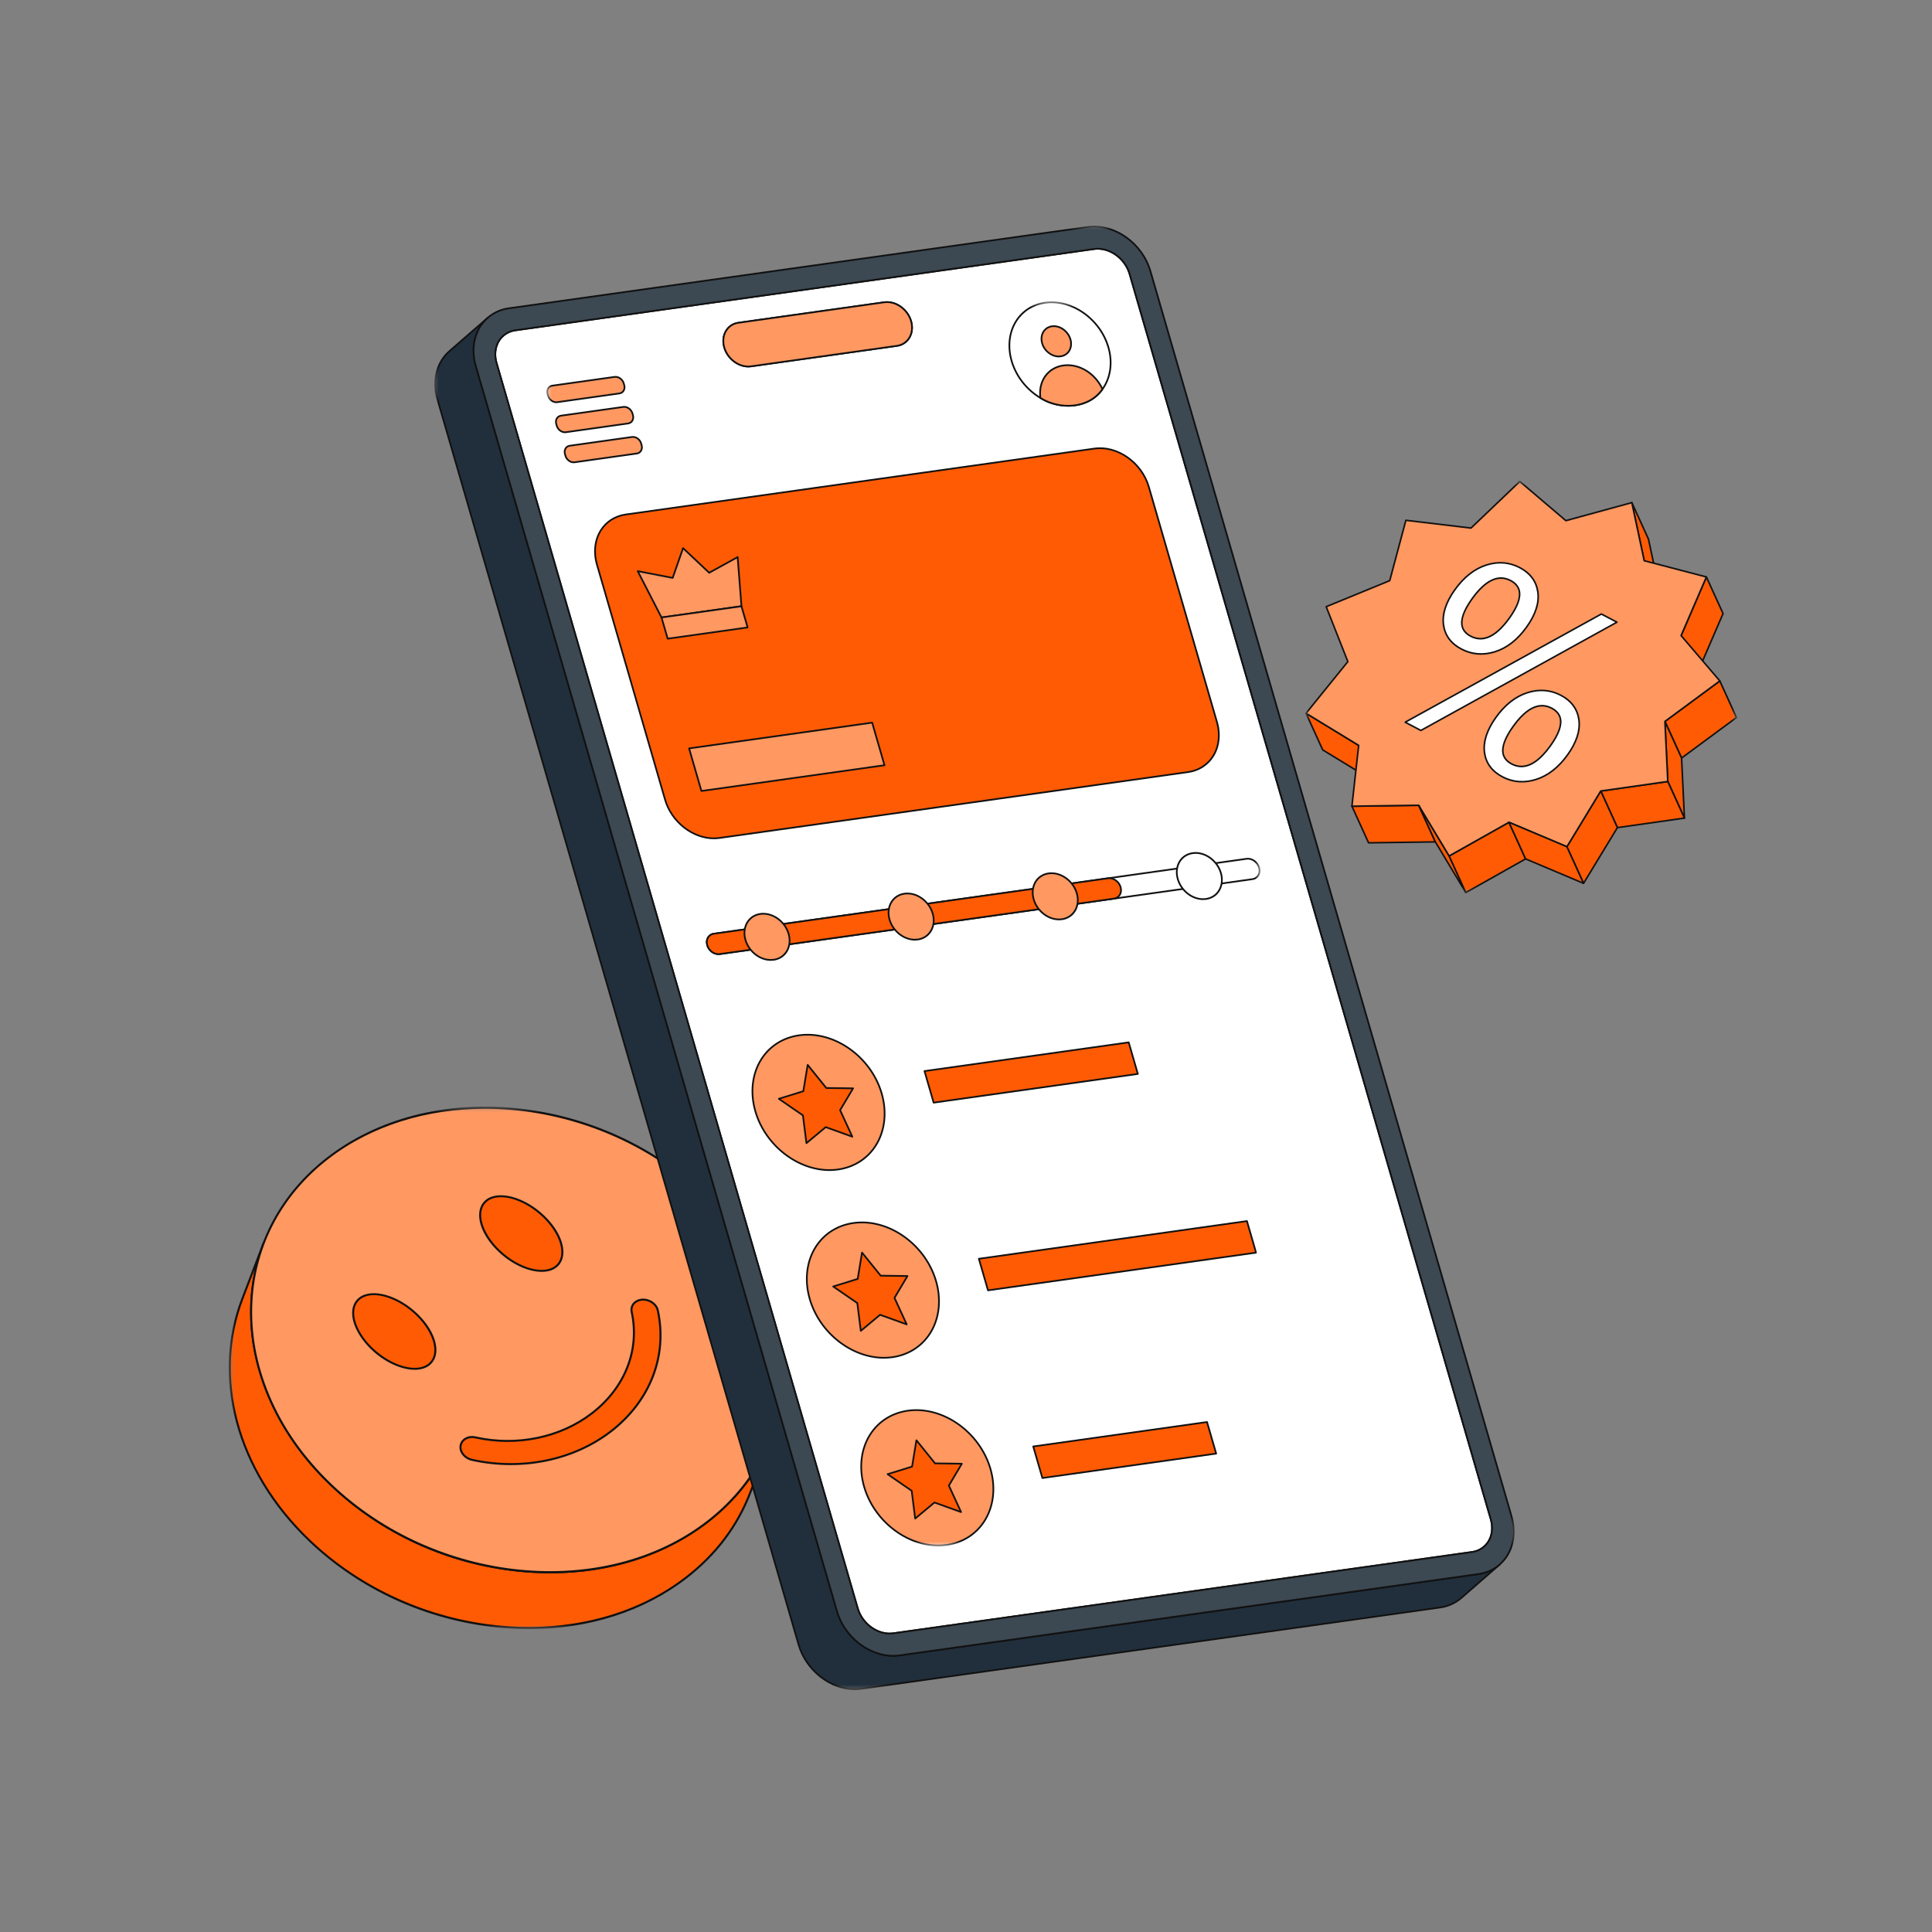 <svg width="324" height="324" viewBox="0 0 324 324" fill="none" xmlns="http://www.w3.org/2000/svg">
<rect x="0" y="0" width="324" height="324" fill="#808080" stroke="none"/>
<mask id="mask0_944_47539" style="mask-type:luminance" maskUnits="userSpaceOnUse" x="38" y="185" width="94" height="89">
<path d="M38.362 185.587H131.674V273.197H38.362V185.587Z" fill="white"/>
</mask>
<g mask="url(#mask0_944_47539)">
<path d="M129.396 240.967L125.813 250.321C123.745 255.725 120.153 260.641 115.035 264.588C97.696 277.959 69.397 275.138 51.827 258.282C39.444 246.402 35.699 230.719 40.64 217.814L44.221 208.459C39.281 221.364 43.026 237.047 55.409 248.927C72.978 265.784 101.278 268.605 118.616 255.233C123.736 251.287 127.326 246.37 129.396 240.967Z" fill="#FF5B05"/>
<path d="M88.718 273.201C98.718 273.201 107.954 270.264 115.139 264.722C120.169 260.843 123.814 256.019 125.972 250.382L129.555 241.028C129.569 240.986 129.565 240.941 129.547 240.901C129.529 240.862 129.495 240.831 129.454 240.814C129.413 240.799 129.368 240.8 129.327 240.818C129.287 240.835 129.254 240.866 129.237 240.907C127.102 246.483 123.495 251.259 118.514 255.1C101.264 268.402 73.008 265.578 55.527 248.805C49.567 243.088 45.402 236.251 43.483 229.035C41.617 222.02 41.927 214.926 44.38 208.52C44.394 208.479 44.392 208.434 44.373 208.394C44.354 208.354 44.321 208.324 44.28 208.307C44.239 208.292 44.193 208.292 44.153 208.31C44.112 208.327 44.08 208.359 44.063 208.399L40.481 217.754C38.004 224.227 37.69 231.392 39.573 238.476C41.508 245.752 45.705 252.644 51.71 258.404C60.234 266.582 71.524 271.745 83.501 272.939C85.235 273.113 86.976 273.2 88.718 273.201ZM127.573 245.253L125.656 250.261C123.521 255.838 119.912 260.614 114.931 264.454C97.682 277.756 69.427 274.933 51.945 258.16C45.985 252.442 41.82 245.605 39.901 238.389C38.036 231.374 38.346 224.281 40.798 217.875L42.723 212.847C41.554 218.079 41.693 223.625 43.155 229.121C45.09 236.397 49.287 243.289 55.291 249.049C63.816 257.227 75.106 262.39 87.082 263.584C99.064 264.779 110.3 261.86 118.721 255.367C122.445 252.496 125.408 249.107 127.573 245.253Z" fill="#111111"/>
<path d="M73.25 260.136C49.729 251.178 36.732 228.059 44.22 208.498C51.708 188.937 76.846 180.341 100.368 189.298C123.889 198.256 136.886 221.375 129.398 240.936C121.909 260.497 96.771 269.093 73.25 260.136Z" fill="#FF9861"/>
<path d="M92.3 263.846C102.299 263.846 111.535 260.909 118.72 255.367C126.525 249.348 131.109 240.78 131.624 231.24C131.914 225.878 130.938 220.494 128.723 215.238C126.431 209.802 122.932 204.803 118.323 200.38C109.799 192.202 98.51 187.041 86.534 185.845C74.553 184.651 63.315 187.568 54.893 194.062C47.09 200.08 42.508 208.649 41.992 218.189C41.702 223.551 42.678 228.936 44.893 234.193C47.184 239.629 50.683 244.628 55.291 249.049C63.816 257.228 75.106 262.389 87.082 263.584C88.816 263.758 90.558 263.845 92.3 263.846ZM81.36 185.942C94.404 185.942 108.028 190.973 118.088 200.624C122.664 205.014 126.136 209.976 128.411 215.369C130.605 220.577 131.573 225.911 131.286 231.222C130.775 240.662 126.239 249.142 118.514 255.099C101.264 268.402 73.008 265.577 55.526 248.805C50.951 244.416 47.479 239.456 45.205 234.061C43.01 228.852 42.043 223.518 42.331 218.207C42.841 208.766 47.377 200.286 55.101 194.33C62.424 188.683 71.735 185.942 81.36 185.942Z" fill="#111111"/>
<path d="M60.329 217.739C58.263 219.332 59.178 223.112 62.376 226.179C65.574 229.247 69.843 230.442 71.908 228.849C73.974 227.256 73.055 223.478 69.858 220.41C66.66 217.343 62.394 216.146 60.329 217.739Z" fill="#FF5B05"/>
<path d="M69.547 229.716C70.513 229.716 71.366 229.481 72.012 228.982C72.719 228.436 73.121 227.624 73.175 226.634C73.28 224.683 72.084 222.312 69.975 220.288C66.724 217.169 62.35 215.966 60.225 217.605C59.517 218.151 59.114 218.964 59.061 219.956C58.957 221.879 60.182 224.31 62.258 226.301C64.522 228.473 67.332 229.716 69.547 229.716ZM62.701 217.199C64.816 217.199 67.535 218.417 69.74 220.532C71.749 222.459 72.935 224.79 72.836 226.616C72.788 227.506 72.431 228.231 71.804 228.715C69.805 230.256 65.628 229.065 62.494 226.057C60.486 224.132 59.3 221.801 59.399 219.975C59.447 219.084 59.805 218.357 60.432 217.873C61.025 217.416 61.809 217.199 62.701 217.199Z" fill="#111111"/>
<path d="M81.627 201.314C79.561 202.907 80.48 206.685 83.677 209.753C86.875 212.82 91.141 214.017 93.206 212.424C95.272 210.831 94.354 207.053 91.156 203.986C87.958 200.918 83.692 199.721 81.627 201.314Z" fill="#FF5B05"/>
<path d="M90.85 213.291C91.814 213.291 92.666 213.055 93.311 212.558C94.018 212.013 94.42 211.2 94.474 210.209C94.579 208.26 93.383 205.887 91.274 203.864C88.023 200.745 83.649 199.541 81.524 201.18C80.816 201.727 80.414 202.539 80.36 203.529C80.255 205.48 81.451 207.851 83.56 209.875C85.825 212.047 88.635 213.291 90.85 213.291ZM83.999 200.775C86.114 200.775 88.834 201.992 91.039 204.108C93.047 206.035 94.234 208.365 94.135 210.191C94.087 211.08 93.73 211.806 93.103 212.29C91.105 213.831 86.929 212.638 83.795 209.631C81.787 207.704 80.6 205.373 80.699 203.547C80.747 202.658 81.104 201.932 81.731 201.448C82.323 200.991 83.108 200.775 83.999 200.775Z" fill="#111111"/>
<path d="M106.544 218.366C106.045 218.751 105.795 219.362 105.939 220.026C107.319 226.374 104.827 232.722 99.273 237.005C93.978 241.089 86.68 242.601 79.749 241.058C79.026 240.895 78.338 241.048 77.863 241.414C77.536 241.666 77.31 242.02 77.243 242.443C77.075 243.481 77.93 244.54 79.151 244.815C87.461 246.667 96.172 244.886 102.445 240.049C109.03 234.969 111.972 227.386 110.317 219.759C110.084 218.688 108.916 217.879 107.706 217.952C107.247 217.98 106.849 218.131 106.544 218.366Z" fill="#FF5B05"/>
<path d="M85.672 245.702C91.869 245.702 97.878 243.783 102.548 240.182C109.187 235.063 112.151 227.415 110.482 219.723C110.233 218.576 108.987 217.704 107.696 217.783C107.217 217.812 106.783 217.968 106.44 218.233C105.869 218.673 105.62 219.357 105.773 220.062C107.139 226.346 104.67 232.629 99.169 236.871C93.916 240.922 86.67 242.426 79.786 240.893C79.035 240.725 78.297 240.865 77.759 241.28C77.384 241.569 77.147 241.962 77.075 242.416C76.894 243.536 77.808 244.686 79.114 244.98C81.266 245.459 83.466 245.701 85.672 245.702ZM107.859 218.117C108.935 218.117 109.945 218.846 110.15 219.794C111.792 227.356 108.872 234.878 102.341 239.915C96.107 244.722 87.452 246.492 79.188 244.649C78.054 244.394 77.257 243.417 77.41 242.469C77.469 242.103 77.661 241.784 77.967 241.548C78.424 241.196 79.06 241.077 79.712 241.223C86.693 242.778 94.045 241.251 99.376 237.139C104.984 232.815 107.499 226.404 106.105 219.991C105.98 219.416 106.183 218.859 106.647 218.5C106.936 218.277 107.306 218.146 107.716 218.121C107.764 218.118 107.811 218.117 107.859 218.117Z" fill="#111111"/>
</g>
<mask id="mask1_944_47539" style="mask-type:luminance" maskUnits="userSpaceOnUse" x="72" y="37" width="183" height="247">
<path d="M254.016 37.843H72.835V283.435H254.016V37.843Z" fill="white"/>
</mask>
<g mask="url(#mask1_944_47539)">
<path d="M183.484 41.761C186 41.407 188.665 43.283 189.438 45.951L250.012 254.803C250.786 257.471 249.375 259.92 246.86 260.274L149.805 273.909C147.284 274.263 144.618 272.387 143.844 269.718L83.271 60.866C82.497 58.199 83.908 55.75 86.43 55.396L183.484 41.761ZM150.407 57.999C152.302 57.733 153.374 55.872 152.791 53.862C152.208 51.852 150.183 50.428 148.288 50.694L123.841 54.128C121.947 54.394 120.875 56.255 121.458 58.264C122.041 60.273 124.066 61.7 125.96 61.434L150.408 57.999" fill="white"/>
<path d="M149.192 274.093C146.809 274.093 144.435 272.265 143.707 269.758L83.134 60.906C82.73 59.514 82.9 58.096 83.599 57.016C83.911 56.536 84.325 56.129 84.81 55.825C85.296 55.521 85.842 55.326 86.41 55.255L183.465 41.62C186.043 41.257 188.784 43.183 189.576 45.912L250.15 254.765C250.554 256.158 250.384 257.576 249.684 258.657C249.373 259.137 248.961 259.542 248.476 259.846C247.992 260.15 247.446 260.344 246.879 260.415L149.825 274.05C149.616 274.079 149.404 274.095 149.192 274.093ZM183.504 41.902L86.449 55.537C85.922 55.603 85.415 55.784 84.964 56.066C84.513 56.348 84.129 56.725 83.839 57.171C83.184 58.182 83.028 59.514 83.409 60.827L143.981 269.68C144.735 272.277 147.338 274.111 149.785 273.767L246.839 260.132C247.366 260.066 247.872 259.886 248.322 259.604C248.772 259.322 249.155 258.945 249.444 258.5C250.099 257.49 250.255 256.157 249.875 254.844L189.301 45.991C188.547 43.393 185.948 41.559 183.504 41.902ZM125.499 61.608C123.684 61.608 121.875 60.215 121.321 58.304C121.014 57.245 121.145 56.163 121.681 55.334C121.919 54.968 122.233 54.657 122.603 54.425C122.973 54.192 123.389 54.042 123.822 53.987L148.27 50.553C150.236 50.276 152.326 51.743 152.929 53.823C153.237 54.882 153.105 55.965 152.569 56.793C152.332 57.16 152.018 57.47 151.647 57.703C151.278 57.936 150.862 58.085 150.428 58.14L125.981 61.575C125.821 61.597 125.66 61.608 125.499 61.608ZM148.755 50.804C148.606 50.804 148.457 50.815 148.309 50.835L123.861 54.27C123.468 54.32 123.091 54.455 122.756 54.665C122.42 54.876 122.135 55.157 121.92 55.489C121.429 56.248 121.31 57.245 121.594 58.225C122.16 60.173 124.108 61.549 125.94 61.292L150.388 57.858C150.781 57.808 151.158 57.673 151.494 57.462C151.829 57.251 152.114 56.97 152.33 56.638C152.82 55.879 152.939 54.882 152.655 53.902C152.135 52.112 150.445 50.804 148.755 50.804Z" fill="#111111"/>
<path d="M148.289 50.694C150.183 50.427 152.209 51.853 152.792 53.862C153.374 55.872 152.302 57.733 150.408 57.999L125.96 61.433C124.066 61.699 122.041 60.274 121.458 58.264C120.875 56.255 121.948 54.394 123.842 54.128L148.289 50.694Z" fill="#FF9861"/>
<path d="M125.499 61.608C123.684 61.608 121.875 60.215 121.321 58.304C121.014 57.245 121.145 56.163 121.681 55.334C121.918 54.968 122.233 54.657 122.603 54.424C122.972 54.192 123.389 54.042 123.822 53.987L148.269 50.553C150.235 50.276 152.325 51.743 152.929 53.823C153.236 54.882 153.105 55.965 152.568 56.793C152.331 57.16 152.016 57.47 151.647 57.703C151.277 57.936 150.861 58.085 150.428 58.14L125.98 61.575C125.821 61.597 125.66 61.608 125.499 61.608ZM148.754 50.804C148.605 50.804 148.457 50.814 148.309 50.835L123.861 54.27C123.468 54.32 123.091 54.455 122.756 54.665C122.42 54.876 122.135 55.157 121.92 55.489C121.429 56.248 121.31 57.245 121.594 58.225C122.113 60.016 123.802 61.323 125.494 61.323C125.643 61.323 125.792 61.313 125.94 61.292L150.388 57.858C150.781 57.808 151.158 57.673 151.493 57.462C151.828 57.251 152.114 56.97 152.329 56.638C152.82 55.879 152.939 54.882 152.655 53.902C152.135 52.111 150.446 50.804 148.754 50.804Z" fill="#111111"/>
<path d="M247.932 263.972L150.871 277.608C146.437 278.232 141.729 274.918 140.363 270.207L79.79 61.355C78.855 58.132 79.727 55.09 81.793 53.29L75.355 58.899C73.288 60.699 72.417 63.741 73.352 66.964L133.925 275.817C135.292 280.527 139.999 283.84 144.433 283.217L241.494 269.581C242.812 269.409 244.051 268.855 245.057 267.988L251.496 262.378C250.489 263.247 249.25 263.801 247.932 263.972Z" fill="#212F3C"/>
<path d="M143.354 283.435C139.201 283.435 135.059 280.239 133.788 275.856L73.215 67.004C72.297 63.838 73.081 60.691 75.261 58.791L81.699 53.182C81.713 53.17 81.73 53.16 81.748 53.153C81.766 53.147 81.784 53.144 81.804 53.145C81.823 53.146 81.841 53.151 81.858 53.16C81.875 53.168 81.891 53.18 81.903 53.194C81.916 53.208 81.925 53.225 81.931 53.243C81.937 53.261 81.939 53.28 81.938 53.299C81.936 53.318 81.931 53.337 81.922 53.353C81.913 53.37 81.901 53.385 81.887 53.397C79.791 55.224 79.04 58.257 79.927 61.315L140.5 270.169C141.737 274.43 145.759 277.541 149.788 277.541C150.144 277.541 150.499 277.517 150.851 277.467L247.913 263.831C249.202 263.661 250.415 263.118 251.402 262.272C251.431 262.247 251.468 262.234 251.506 262.236C251.544 262.239 251.578 262.257 251.603 262.285C251.628 262.314 251.641 262.351 251.639 262.388C251.636 262.426 251.618 262.462 251.59 262.487L245.151 268.095C244.123 268.98 242.86 269.544 241.514 269.723L144.453 283.359C144.089 283.409 143.722 283.435 143.354 283.435ZM80.421 54.674L75.449 59.007C73.353 60.833 72.602 63.867 73.489 66.925L134.063 275.777C135.407 280.415 140.051 283.689 144.413 283.076L241.474 269.441C242.765 269.27 243.977 268.728 244.965 267.88L249.948 263.539C249.314 263.825 248.641 264.019 247.952 264.114L150.891 277.75C146.394 278.381 141.61 275.016 140.226 270.248L79.653 61.395C78.946 58.956 79.248 56.529 80.421 54.674Z" fill="#111111"/>
<path d="M182.411 38.061C186.852 37.437 191.56 40.751 192.926 45.461L253.499 254.314C254.865 259.024 252.372 263.348 247.933 263.971L150.872 277.607C146.437 278.231 141.73 274.917 140.364 270.207L79.79 61.355C78.424 56.645 80.916 52.32 85.356 51.697L182.411 38.061ZM250.012 254.803L189.438 45.951C188.665 43.283 185.999 41.407 183.484 41.76L86.429 55.396C83.908 55.75 82.497 58.198 83.271 60.867L143.844 269.719C144.618 272.387 147.284 274.263 149.805 273.908L246.86 260.273C249.374 259.92 250.786 257.471 250.012 254.803Z" fill="#3C4852"/>
<path d="M149.792 277.826C145.639 277.826 141.497 274.629 140.226 270.247L79.653 61.395C78.949 58.966 79.243 56.494 80.462 54.612C81.003 53.779 81.72 53.074 82.562 52.546C83.404 52.018 84.351 51.68 85.337 51.555L182.392 37.92C186.893 37.288 191.68 40.653 193.063 45.422L253.636 254.274C254.34 256.703 254.046 259.175 252.827 261.057C252.286 261.89 251.57 262.596 250.727 263.123C249.885 263.651 248.938 263.989 247.952 264.114L150.891 277.75C150.527 277.801 150.16 277.826 149.792 277.826ZM182.431 38.203L85.377 51.838C84.431 51.957 83.523 52.281 82.715 52.787C81.908 53.293 81.221 53.969 80.701 54.767C79.528 56.579 79.246 58.966 79.927 61.316L140.5 270.169C141.737 274.43 145.759 277.541 149.788 277.541C150.144 277.541 150.499 277.517 150.851 277.467L247.913 263.831C248.858 263.712 249.766 263.388 250.574 262.882C251.381 262.376 252.069 261.7 252.588 260.901C253.761 259.09 254.044 256.703 253.362 254.353L192.789 45.501C191.443 40.863 186.797 37.589 182.431 38.203ZM149.192 274.093C146.809 274.093 144.434 272.265 143.707 269.758L83.134 60.906C82.73 59.514 82.899 58.096 83.599 57.016C83.911 56.536 84.324 56.129 84.81 55.825C85.296 55.521 85.842 55.326 86.41 55.254L183.464 41.619C186.043 41.257 188.784 43.183 189.576 45.911L250.149 254.764C250.552 256.158 250.383 257.576 249.684 258.657C249.372 259.136 248.961 259.541 248.476 259.845C247.992 260.149 247.446 260.344 246.879 260.415L149.825 274.05C149.616 274.079 149.404 274.094 149.192 274.093ZM184.099 41.861C183.9 41.86 183.702 41.874 183.504 41.902L86.449 55.537C85.921 55.603 85.414 55.783 84.963 56.066C84.512 56.348 84.128 56.725 83.838 57.171C83.183 58.181 83.026 59.514 83.407 60.827L143.981 269.679C144.735 272.277 147.338 274.112 149.785 273.767L246.839 260.132C247.366 260.066 247.872 259.886 248.322 259.604C248.772 259.322 249.155 258.945 249.444 258.501C250.099 257.489 250.255 256.157 249.875 254.843L189.301 45.991C188.609 43.603 186.356 41.861 184.099 41.861Z" fill="#111111"/>
</g>
<mask id="mask2_944_47539" style="mask-type:luminance" maskUnits="userSpaceOnUse" x="218" y="80" width="74" height="70">
<path d="M291.341 80.611H218.895V149.818H291.341V80.611Z" fill="white"/>
</mask>
<g mask="url(#mask2_944_47539)">
<path d="M273.662 84.29L276.456 90.429L278.529 100.173L275.735 94.033L273.662 84.29Z" fill="#FF5B05"/>
<path d="M278.529 100.306C278.478 100.306 278.431 100.276 278.409 100.228L275.614 94.088C275.611 94.079 275.608 94.07 275.605 94.061L273.533 84.317C273.525 84.285 273.531 84.252 273.547 84.223C273.563 84.195 273.59 84.174 273.62 84.163C273.652 84.153 273.685 84.155 273.715 84.168C273.746 84.181 273.769 84.204 273.783 84.234L276.577 90.374C276.581 90.383 276.584 90.392 276.586 90.402L278.659 100.145C278.663 100.165 278.663 100.185 278.659 100.204C278.654 100.223 278.645 100.241 278.633 100.256C278.62 100.272 278.605 100.284 278.586 100.293C278.569 100.301 278.55 100.306 278.529 100.306ZM275.861 93.991L278.147 99.012L276.329 90.471L274.045 85.45L275.861 93.991Z" fill="#111111"/>
<path d="M227.849 125.002L230.643 131.142L221.821 125.76L219.027 119.62L227.849 125.002Z" fill="#FF5B05"/>
<path d="M230.643 131.274C230.619 131.274 230.595 131.268 230.574 131.255L221.752 125.873C221.73 125.86 221.711 125.84 221.7 125.816L218.906 119.675C218.895 119.649 218.891 119.621 218.898 119.593C218.903 119.565 218.918 119.54 218.939 119.521C218.96 119.502 218.987 119.49 219.016 119.488C219.044 119.486 219.072 119.493 219.097 119.507L227.918 124.888C227.941 124.902 227.959 124.923 227.97 124.947L230.764 131.086C230.772 131.107 230.777 131.13 230.776 131.151C230.774 131.174 230.767 131.195 230.754 131.214C230.742 131.232 230.726 131.247 230.707 131.258C230.687 131.269 230.666 131.274 230.643 131.274ZM221.925 125.668L230.344 130.803L227.745 125.094L219.327 119.959L221.925 125.668Z" fill="#111111"/>
<path d="M286.165 96.757L288.958 102.897L284.717 112.728L281.923 106.588L286.165 96.757Z" fill="#FF5B05"/>
<path d="M284.717 112.861C284.693 112.861 284.668 112.854 284.646 112.84C284.625 112.826 284.607 112.806 284.598 112.784L281.804 106.644C281.796 106.627 281.792 106.608 281.792 106.59C281.791 106.571 281.795 106.553 281.802 106.536L286.043 96.705C286.064 96.657 286.111 96.625 286.164 96.624H286.165C286.191 96.624 286.215 96.632 286.236 96.646C286.257 96.659 286.275 96.679 286.286 96.702L289.08 102.842C289.095 102.876 289.096 102.915 289.081 102.95L284.839 112.78C284.819 112.829 284.771 112.86 284.72 112.861H284.717ZM282.069 106.587L284.714 112.401L288.814 102.899L286.168 97.085L282.069 106.587Z" fill="#111111"/>
<path d="M237.919 135.047L240.713 141.187L229.513 141.343L226.719 135.203L237.919 135.047Z" fill="#FF5B05"/>
<path d="M229.513 141.475C229.488 141.475 229.462 141.468 229.442 141.454C229.42 141.44 229.403 141.421 229.392 141.398L226.598 135.258C226.59 135.238 226.585 135.216 226.587 135.193C226.589 135.172 226.596 135.15 226.607 135.132C226.619 135.113 226.635 135.097 226.654 135.086C226.674 135.076 226.695 135.07 226.717 135.07L237.918 134.914H237.919C237.945 134.914 237.97 134.92 237.991 134.934C238.013 134.948 238.029 134.968 238.04 134.991L240.834 141.131C240.843 141.151 240.847 141.173 240.846 141.195C240.843 141.216 240.837 141.238 240.825 141.256C240.813 141.276 240.797 141.291 240.778 141.302C240.759 141.313 240.738 141.318 240.715 141.319L229.515 141.475H229.513ZM226.924 135.333L229.598 141.209L240.509 141.057L237.835 135.18L226.924 135.333Z" fill="#111111"/>
<path d="M288.414 114.191L291.208 120.331L282.002 127.126L279.208 120.986L288.414 114.191Z" fill="#FF5B05"/>
<path d="M282.002 127.259C281.976 127.259 281.952 127.252 281.931 127.238C281.909 127.224 281.892 127.205 281.881 127.181L279.087 121.041C279.074 121.014 279.072 120.983 279.08 120.952C279.087 120.923 279.105 120.897 279.129 120.879L288.335 114.084C288.352 114.072 288.37 114.064 288.389 114.06C288.409 114.057 288.428 114.057 288.448 114.062C288.467 114.067 288.484 114.076 288.5 114.089C288.515 114.102 288.527 114.117 288.535 114.135L291.329 120.275C291.342 120.303 291.344 120.335 291.337 120.364C291.329 120.393 291.312 120.419 291.287 120.437L282.081 127.233C282.058 127.25 282.03 127.259 282.002 127.259ZM279.374 121.029L282.055 126.923L291.043 120.288L288.361 114.395L279.374 121.029Z" fill="#111111"/>
<path d="M243.024 143.545L245.818 149.685L240.713 141.187L237.919 135.047L243.024 143.545Z" fill="#FF5B05"/>
<path d="M245.818 149.818C245.795 149.818 245.773 149.813 245.752 149.801C245.733 149.79 245.715 149.774 245.703 149.754L240.599 141.255C240.597 141.25 240.594 141.246 240.593 141.242L237.799 135.102C237.784 135.071 237.783 135.036 237.794 135.004C237.804 134.971 237.827 134.944 237.857 134.928C237.887 134.913 237.922 134.909 237.954 134.918C237.988 134.927 238.015 134.949 238.033 134.978L243.137 143.477C243.14 143.482 243.142 143.486 243.144 143.49L245.938 149.63C245.948 149.651 245.952 149.672 245.95 149.695C245.949 149.716 245.941 149.738 245.929 149.757C245.917 149.776 245.901 149.791 245.882 149.802C245.862 149.813 245.84 149.818 245.818 149.818ZM240.83 141.124L244.733 147.621L242.906 143.607L239.004 137.111L240.83 141.124Z" fill="#111111"/>
<path d="M253.054 137.899L255.848 144.039L245.818 149.685L243.024 143.545L253.054 137.899Z" fill="#FF5B05"/>
<path d="M245.818 149.818C245.792 149.818 245.767 149.81 245.746 149.796C245.725 149.783 245.708 149.764 245.697 149.74L242.903 143.6C242.889 143.57 242.887 143.535 242.898 143.504C242.907 143.473 242.93 143.446 242.958 143.429L252.989 137.783C253.005 137.773 253.023 137.768 253.041 137.767C253.059 137.765 253.078 137.767 253.095 137.772C253.112 137.778 253.129 137.787 253.143 137.799C253.157 137.812 253.167 137.826 253.175 137.844L255.969 143.983C255.983 144.014 255.985 144.048 255.974 144.08C255.964 144.111 255.942 144.138 255.913 144.154L245.883 149.8C245.863 149.812 245.841 149.818 245.818 149.818ZM243.195 143.601L245.878 149.498L255.677 143.982L252.994 138.084L243.195 143.601Z" fill="#111111"/>
<path d="M279.208 120.986L282.002 127.126L282.485 137.197L279.691 131.056L279.208 120.986Z" fill="#FF5B05"/>
<path d="M282.485 137.329C282.434 137.329 282.387 137.299 282.364 137.252L279.57 131.111C279.564 131.096 279.559 131.08 279.558 131.062L279.076 120.992C279.074 120.962 279.083 120.931 279.101 120.907C279.121 120.882 279.147 120.864 279.177 120.857C279.207 120.85 279.239 120.853 279.267 120.867C279.294 120.88 279.316 120.903 279.329 120.931L282.123 127.071C282.13 127.087 282.134 127.103 282.135 127.12L282.618 137.19C282.619 137.208 282.616 137.226 282.609 137.243C282.603 137.259 282.594 137.275 282.581 137.288C282.569 137.3 282.554 137.311 282.537 137.319C282.521 137.325 282.503 137.329 282.485 137.329ZM279.823 131.025L282.32 136.512L281.872 127.158L279.374 121.671L279.823 131.025Z" fill="#111111"/>
<path d="M279.691 131.056L282.485 137.197L271.241 138.794L268.447 132.655L279.691 131.056Z" fill="#FF5B05"/>
<path d="M271.241 138.927C271.189 138.927 271.142 138.898 271.12 138.849L268.326 132.709C268.318 132.691 268.313 132.671 268.314 132.65C268.315 132.629 268.321 132.609 268.331 132.591C268.34 132.572 268.354 132.557 268.372 132.545C268.389 132.533 268.408 132.526 268.429 132.523L279.673 130.925C279.731 130.917 279.787 130.948 279.812 131.001L282.606 137.141C282.615 137.16 282.619 137.181 282.618 137.201C282.617 137.222 282.611 137.242 282.602 137.261C282.592 137.278 282.578 137.294 282.561 137.306C282.543 137.318 282.524 137.325 282.505 137.327L271.26 138.926C271.254 138.927 271.248 138.927 271.241 138.927ZM268.642 132.761L271.321 138.649L282.291 137.09L279.611 131.202L268.642 132.761Z" fill="#111111"/>
<path d="M268.447 132.654L271.241 138.794L265.563 148.138L262.77 141.998L268.447 132.654Z" fill="#FF5B05"/>
<path d="M265.563 148.271H265.556C265.532 148.27 265.508 148.262 265.489 148.249C265.468 148.235 265.453 148.216 265.443 148.193L262.649 142.054C262.64 142.034 262.636 142.013 262.638 141.991C262.639 141.969 262.645 141.948 262.656 141.929L268.334 132.585C268.347 132.565 268.364 132.549 268.386 132.537C268.407 132.526 268.431 132.521 268.455 132.522C268.479 132.523 268.502 132.531 268.523 132.545C268.542 132.558 268.558 132.578 268.568 132.599L271.362 138.739C271.38 138.779 271.377 138.826 271.354 138.863L265.677 148.208C265.665 148.227 265.649 148.243 265.628 148.254C265.609 148.266 265.586 148.271 265.563 148.271ZM262.92 142.007L265.581 147.855L271.091 138.786L268.43 132.937L262.92 142.007Z" fill="#111111"/>
<path d="M273.661 84.289L275.735 94.033L286.164 96.757L281.923 106.588L288.414 114.191L279.208 120.986L279.691 131.056L268.447 132.654L262.77 141.999L253.054 137.899L243.024 143.545L237.919 135.047L226.719 135.203L227.849 125.002L219.027 119.62L226.035 110.955L222.406 101.746L233.061 97.372L235.766 87.256L246.688 88.558L254.873 80.744L262.599 87.315L273.661 84.289Z" fill="#FF9861"/>
<path d="M243.024 143.678C243.001 143.678 242.979 143.672 242.958 143.661C242.939 143.65 242.923 143.634 242.911 143.613L237.846 135.181L226.722 135.336C226.702 135.336 226.684 135.333 226.666 135.325C226.649 135.318 226.634 135.306 226.621 135.292C226.608 135.278 226.599 135.262 226.593 135.244C226.588 135.226 226.585 135.208 226.588 135.188L227.709 125.072L218.958 119.733C218.942 119.724 218.928 119.711 218.917 119.694C218.907 119.679 218.9 119.662 218.897 119.643C218.894 119.624 218.895 119.605 218.899 119.586C218.903 119.568 218.912 119.552 218.924 119.537L225.885 110.932L222.283 101.795C222.27 101.762 222.271 101.726 222.284 101.694C222.298 101.662 222.324 101.637 222.356 101.623L232.95 97.274L235.639 87.221C235.655 87.158 235.717 87.116 235.783 87.124L246.642 88.419L254.781 80.648C254.805 80.625 254.836 80.612 254.868 80.611C254.901 80.61 254.933 80.622 254.958 80.643L262.632 87.168L273.627 84.161C273.644 84.156 273.663 84.155 273.681 84.158C273.698 84.16 273.716 84.166 273.731 84.176C273.747 84.185 273.76 84.198 273.771 84.213C273.78 84.227 273.788 84.244 273.792 84.262L275.847 93.925L286.198 96.629C286.217 96.634 286.234 96.642 286.248 96.655C286.263 96.667 286.275 96.682 286.284 96.699C286.292 96.716 286.296 96.735 286.296 96.754C286.298 96.773 286.293 96.792 286.286 96.81L282.078 106.565L288.515 114.104C288.527 114.118 288.535 114.135 288.541 114.152C288.546 114.169 288.548 114.188 288.546 114.206C288.544 114.224 288.539 114.242 288.529 114.258C288.52 114.273 288.507 114.287 288.493 114.298L279.345 121.051L279.824 131.05C279.825 131.083 279.814 131.115 279.794 131.141C279.772 131.166 279.742 131.183 279.71 131.188L268.528 132.778L262.883 142.068C262.867 142.095 262.841 142.115 262.811 142.125C262.781 142.135 262.747 142.134 262.718 142.121L253.063 138.046L243.089 143.661C243.069 143.673 243.047 143.678 243.024 143.678ZM237.919 134.914C237.965 134.914 238.009 134.938 238.033 134.978L243.071 143.366L252.989 137.783C253.007 137.773 253.027 137.767 253.047 137.766C253.067 137.765 253.088 137.768 253.106 137.776L262.716 141.832L268.334 132.585C268.344 132.569 268.358 132.555 268.374 132.544C268.391 132.533 268.41 132.526 268.429 132.523L279.553 130.942L279.076 120.993C279.076 120.971 279.08 120.949 279.089 120.93C279.098 120.909 279.112 120.892 279.13 120.879L288.221 114.168L281.823 106.674C281.807 106.655 281.796 106.632 281.793 106.608C281.789 106.583 281.792 106.558 281.802 106.535L285.981 96.847L275.702 94.161C275.678 94.155 275.656 94.142 275.639 94.125C275.622 94.107 275.611 94.085 275.606 94.06L273.561 84.454L262.635 87.443C262.593 87.454 262.547 87.444 262.514 87.416L254.877 80.923L246.78 88.654C246.766 88.668 246.749 88.678 246.731 88.684C246.712 88.69 246.693 88.692 246.673 88.69L235.865 87.401L233.19 97.407C233.184 97.426 233.174 97.445 233.162 97.46C233.147 97.475 233.13 97.487 233.112 97.495L222.578 101.819L226.159 110.906C226.167 110.928 226.171 110.953 226.167 110.976C226.163 110.999 226.153 111.021 226.139 111.039L219.226 119.586L227.918 124.888C227.962 124.915 227.986 124.966 227.981 125.017L226.867 135.068L237.918 134.914H237.919Z" fill="#111111"/>
<path d="M271.163 104.343L268.55 102.972L235.655 121.117L238.286 122.497L271.163 104.343ZM261.767 116.607C259.998 115.679 258.122 115.533 256.139 116.169C254.155 116.8 252.402 118.176 250.884 120.291C249.354 122.422 248.711 124.385 248.952 126.182C249.186 127.981 250.189 129.345 251.958 130.273C253.723 131.2 255.605 131.343 257.608 130.714C259.607 130.081 261.367 128.704 262.886 126.586C264.397 124.482 265.032 122.524 264.786 120.714C264.536 118.902 263.533 117.532 261.767 116.607ZM253.506 128.115C251.438 127.03 251.528 124.926 253.769 121.804C256.001 118.694 258.15 117.68 260.219 118.765C262.307 119.861 262.237 121.966 260.005 125.074C257.764 128.196 255.596 129.21 253.506 128.115ZM246.629 106.688C244.565 105.605 244.649 103.507 246.881 100.399C249.115 97.286 251.262 96.275 253.326 97.358C255.419 98.456 255.351 100.557 253.116 103.669C250.885 106.778 248.722 107.785 246.629 106.688ZM254.876 95.2C253.11 94.274 251.234 94.128 249.253 94.761C247.267 95.395 245.515 96.768 243.996 98.885C242.476 101.003 241.837 102.959 242.076 104.76C242.312 106.556 243.314 107.92 245.08 108.846C246.849 109.774 248.73 109.922 250.723 109.296C252.723 108.669 254.478 107.298 255.998 105.181C257.519 103.063 258.154 101.105 257.901 99.296C257.65 97.493 256.645 96.128 254.876 95.2Z" fill="white"/>
<path d="M255.232 131.228C254.074 131.228 252.959 130.948 251.896 130.391C250.095 129.446 249.06 128.035 248.82 126.199C248.576 124.375 249.234 122.361 250.776 120.213C252.305 118.082 254.096 116.679 256.098 116.043C258.107 115.398 260.035 115.548 261.829 116.489C263.624 117.43 264.663 118.846 264.918 120.696C265.167 122.531 264.519 124.538 262.994 126.664C261.463 128.797 259.663 130.202 257.648 130.84C256.826 131.098 256.02 131.228 255.232 131.228ZM258.5 115.917C257.742 115.917 256.968 116.043 256.179 116.296C254.232 116.915 252.487 118.285 250.992 120.368C249.491 122.459 248.848 124.41 249.083 126.165C249.311 127.91 250.299 129.254 252.019 130.155C253.741 131.058 255.608 131.204 257.568 130.586C259.528 129.966 261.281 128.594 262.779 126.508C264.263 124.44 264.895 122.496 264.655 120.731C264.412 118.971 263.42 117.623 261.706 116.723C260.68 116.186 259.607 115.917 258.5 115.917ZM255.145 128.674C254.572 128.674 254.005 128.527 253.445 128.233C252.633 127.806 252.132 127.217 251.958 126.48C251.677 125.292 252.25 123.693 253.662 121.726C255.928 118.569 258.155 117.533 260.28 118.647C261.108 119.082 261.618 119.681 261.795 120.429C262.076 121.616 261.51 123.206 260.113 125.152C258.43 127.495 256.766 128.672 255.145 128.674ZM258.614 118.484C257.087 118.484 255.5 119.62 253.877 121.881C252.512 123.782 251.953 125.309 252.216 126.419C252.371 127.077 252.826 127.609 253.568 127.997C255.581 129.053 257.711 128.044 259.898 124.997C261.248 123.116 261.8 121.6 261.537 120.489C261.378 119.821 260.914 119.28 260.157 118.882C259.651 118.617 259.135 118.484 258.614 118.484ZM238.286 122.63C238.264 122.63 238.244 122.624 238.224 122.615L235.593 121.235C235.572 121.224 235.555 121.206 235.542 121.186C235.53 121.165 235.522 121.143 235.522 121.118C235.522 121.094 235.529 121.07 235.541 121.05C235.552 121.029 235.57 121.012 235.591 121L268.486 102.856C268.505 102.845 268.527 102.84 268.549 102.839C268.57 102.839 268.592 102.844 268.611 102.855L271.225 104.225C271.246 104.237 271.264 104.253 271.277 104.274C271.29 104.294 271.296 104.318 271.296 104.342C271.296 104.366 271.291 104.389 271.278 104.41C271.266 104.431 271.249 104.448 271.228 104.459L238.351 122.614C238.33 122.624 238.309 122.63 238.286 122.63ZM235.935 121.114L238.285 122.346L270.884 104.346L268.551 103.123L235.935 121.114ZM248.369 109.806C247.209 109.806 246.088 109.524 245.019 108.964C243.22 108.021 242.186 106.612 241.944 104.777C241.702 102.95 242.356 100.942 243.888 98.808C245.417 96.679 247.208 95.274 249.213 94.634C251.221 93.993 253.147 94.143 254.937 95.082C256.736 96.025 257.777 97.437 258.033 99.278C258.288 101.11 257.64 103.121 256.106 105.258C254.576 107.39 252.778 108.791 250.763 109.423C249.95 109.679 249.15 109.806 248.369 109.806ZM251.609 94.51C250.853 94.51 250.08 94.636 249.293 94.887C247.344 95.51 245.598 96.881 244.104 98.963C242.612 101.04 241.974 102.985 242.207 104.743C242.437 106.487 243.425 107.827 245.142 108.728C246.868 109.633 248.732 109.782 250.684 109.169C252.642 108.555 254.394 107.187 255.891 105.103C256.639 104.06 257.177 103.043 257.488 102.082C257.798 101.125 257.892 100.194 257.77 99.314C257.526 97.563 256.531 96.218 254.814 95.317C253.789 94.78 252.717 94.51 251.609 94.51ZM248.275 107.248C247.7 107.248 247.131 107.101 246.568 106.805C245.754 106.379 245.254 105.789 245.079 105.053C244.799 103.869 245.37 102.277 246.774 100.321C249.039 97.163 251.265 96.127 253.388 97.24C254.219 97.676 254.73 98.276 254.907 99.024C255.188 100.211 254.622 101.8 253.224 103.746C251.552 106.077 249.893 107.248 248.275 107.248ZM251.724 97.078C250.198 97.078 248.612 98.214 246.989 100.476C245.631 102.367 245.076 103.886 245.337 104.991C245.493 105.65 245.949 106.181 246.69 106.57C248.706 107.627 250.831 106.625 253.008 103.592C254.36 101.71 254.911 100.194 254.649 99.086C254.49 98.416 254.025 97.874 253.264 97.476C252.759 97.21 252.246 97.078 251.724 97.078Z" fill="#111111"/>
<path d="M262.77 141.999L265.564 148.138L255.848 144.039L253.054 137.899L262.77 141.999Z" fill="#FF5B05"/>
<path d="M265.563 148.271C265.546 148.271 265.529 148.268 265.513 148.262L255.797 144.161C255.767 144.148 255.742 144.124 255.728 144.094L252.934 137.954C252.923 137.929 252.919 137.902 252.924 137.876C252.929 137.849 252.94 137.825 252.959 137.806C252.978 137.787 253.002 137.774 253.028 137.768C253.054 137.763 253.081 137.766 253.106 137.776L262.821 141.877C262.852 141.89 262.876 141.913 262.89 141.944L265.684 148.083C265.694 148.104 265.697 148.125 265.696 148.148C265.694 148.171 265.688 148.191 265.675 148.211C265.663 148.229 265.647 148.244 265.627 148.255C265.608 148.266 265.586 148.271 265.563 148.271ZM255.947 143.936L265.302 147.885L262.67 142.101L253.316 138.153L255.947 143.936Z" fill="#111111"/>
</g>
<mask id="mask3_944_47539" style="mask-type:luminance" maskUnits="userSpaceOnUse" x="91" y="50" width="121" height="210">
<path d="M211.377 50.544H91.627V259.33H211.377V50.544Z" fill="white"/>
</mask>
<g mask="url(#mask3_944_47539)">
<path d="M185.881 58.246C184.502 53.485 179.75 50.132 175.267 50.762C170.782 51.393 168.27 55.767 169.65 60.529C170.416 63.178 172.245 65.398 174.476 66.73C177.736 68.803 182.601 68.566 184.884 65.266C186.199 63.435 186.649 60.895 185.881 58.246Z" fill="white"/>
<path d="M179.127 68.194C177.452 68.194 175.762 67.717 174.401 66.851C172.044 65.445 170.262 63.154 169.513 60.569C168.801 58.112 169.098 55.611 170.329 53.709C171.428 52.009 173.175 50.913 175.246 50.621C179.79 49.983 184.621 53.385 186.018 58.207C186.769 60.8 186.398 63.404 185 65.35C183.637 67.319 181.396 68.194 179.127 68.194ZM176.361 50.829C176.001 50.829 175.644 50.854 175.286 50.904C173.298 51.183 171.622 52.235 170.569 53.864C169.383 55.697 169.098 58.112 169.787 60.49C170.516 63.006 172.251 65.236 174.55 66.608C177.647 68.579 182.49 68.476 184.768 65.186C186.115 63.309 186.471 60.795 185.744 58.286C184.495 53.975 180.431 50.829 176.361 50.829Z" fill="#111111"/>
<path d="M176.413 54.719C175.104 54.904 174.366 56.184 174.769 57.574C175.172 58.964 176.564 59.944 177.873 59.76C179.182 59.576 179.919 58.296 179.516 56.906C179.114 55.516 177.721 54.535 176.413 54.719Z" fill="#FF9861"/>
<path d="M177.555 59.925C176.285 59.925 175.019 58.95 174.633 57.614C174.417 56.869 174.509 56.108 174.884 55.527C175.222 55.005 175.758 54.668 176.393 54.578C177.768 54.386 179.231 55.412 179.654 56.867C179.869 57.611 179.777 58.372 179.401 58.953C179.063 59.475 178.527 59.812 177.892 59.902C177.781 59.917 177.668 59.925 177.555 59.925ZM176.734 54.84C176.633 54.84 176.533 54.847 176.432 54.861C175.881 54.938 175.416 55.23 175.123 55.682C174.793 56.194 174.714 56.869 174.906 57.534C175.289 58.859 176.614 59.794 177.853 59.619C178.404 59.542 178.87 59.25 179.162 58.798C179.493 58.286 179.572 57.611 179.379 56.946C179.026 55.729 177.881 54.84 176.734 54.84Z" fill="#111111"/>
<path d="M178.315 61.29C175.692 61.659 174.102 64 174.476 66.73C177.735 68.803 182.601 68.566 184.884 65.266C183.708 62.649 180.94 60.921 178.315 61.29Z" fill="#FF9861"/>
<path d="M179.126 68.194C177.45 68.194 175.761 67.717 174.401 66.85C174.382 66.839 174.368 66.825 174.356 66.807C174.346 66.79 174.338 66.77 174.336 66.749C173.943 63.882 175.609 61.527 178.296 61.149C180.964 60.774 183.789 62.481 185.014 65.208C185.025 65.23 185.029 65.255 185.026 65.279C185.023 65.304 185.015 65.327 185.002 65.347C183.638 67.318 181.395 68.194 179.127 68.194L179.126 68.194ZM174.609 66.645C177.684 68.564 182.438 68.458 184.721 65.251C183.53 62.68 180.856 61.077 178.336 61.431C175.832 61.783 174.273 63.971 174.609 66.645Z" fill="#111111"/>
<path d="M103.069 63.207L92.63 64.675C91.985 64.766 91.625 65.391 91.824 66.076L91.909 66.369C92.107 67.054 92.789 67.539 93.433 67.449L103.873 65.98C104.518 65.89 104.882 65.257 104.683 64.572L104.598 64.279C104.4 63.595 103.714 63.117 103.069 63.207Z" fill="#FF9861"/>
<path d="M93.28 67.602C92.624 67.602 91.972 67.099 91.772 66.408L91.687 66.116C91.575 65.729 91.623 65.334 91.818 65.031C91.995 64.758 92.276 64.581 92.61 64.534L103.049 63.066C103.762 62.966 104.519 63.492 104.735 64.239L104.82 64.532C104.932 64.919 104.884 65.316 104.687 65.621C104.508 65.897 104.226 66.075 103.893 66.121L93.453 67.59C93.396 67.598 93.338 67.602 93.28 67.602V67.602ZM103.089 63.349L92.65 64.817C92.399 64.852 92.189 64.983 92.057 65.187C91.907 65.419 91.872 65.729 91.961 66.036L92.046 66.329C92.225 66.949 92.839 67.388 93.414 67.307L103.853 65.839C104.104 65.804 104.315 65.671 104.447 65.466C104.6 65.231 104.636 64.92 104.546 64.612L104.462 64.319C104.283 63.703 103.667 63.268 103.089 63.349Z" fill="#111111"/>
<path d="M104.528 68.242L94.089 69.71C93.444 69.8 93.084 70.426 93.283 71.11L93.369 71.41C93.568 72.094 94.248 72.573 94.892 72.483L105.332 71.015C105.976 70.924 106.342 70.298 106.144 69.613L106.057 69.314C105.859 68.629 105.173 68.151 104.528 68.242Z" fill="#FF9861"/>
<path d="M94.737 72.636C94.083 72.636 93.431 72.136 93.232 71.449L93.145 71.15C93.033 70.763 93.081 70.368 93.276 70.066C93.453 69.792 93.735 69.615 94.069 69.568L104.508 68.1C105.22 68 105.977 68.526 106.194 69.274L106.28 69.573C106.392 69.958 106.344 70.352 106.148 70.655C105.97 70.93 105.687 71.109 105.351 71.156L94.912 72.624C94.854 72.632 94.796 72.636 94.737 72.636ZM104.548 68.383L94.109 69.851C93.858 69.886 93.647 70.017 93.516 70.221C93.365 70.453 93.33 70.763 93.419 71.07L93.506 71.37C93.685 71.986 94.298 72.422 94.872 72.341L105.312 70.873C105.564 70.838 105.776 70.705 105.909 70.5C106.06 70.267 106.095 69.958 106.007 69.653L105.92 69.353C105.742 68.737 105.125 68.302 104.548 68.383Z" fill="#111111"/>
<path d="M105.988 73.282L95.549 74.751C94.904 74.841 94.544 75.466 94.743 76.152L94.828 76.444C95.026 77.129 95.708 77.615 96.353 77.524L106.792 76.056C107.436 75.965 107.801 75.332 107.602 74.648L107.517 74.355C107.319 73.67 106.633 73.192 105.988 73.282Z" fill="#FF9861"/>
<path d="M96.198 77.677C95.543 77.677 94.891 77.174 94.691 76.484L94.606 76.191C94.494 75.804 94.541 75.409 94.737 75.107C94.914 74.833 95.195 74.656 95.529 74.609L105.968 73.141C106.682 73.041 107.438 73.568 107.654 74.315L107.739 74.608C107.851 74.995 107.803 75.392 107.606 75.696C107.427 75.972 107.145 76.15 106.811 76.197L96.372 77.665C96.315 77.673 96.257 77.677 96.198 77.677ZM106.008 73.424L95.569 74.892C95.318 74.927 95.108 75.058 94.976 75.262C94.826 75.494 94.791 75.804 94.88 76.112L94.965 76.404C95.144 77.025 95.759 77.463 96.333 77.382L106.772 75.914C107.023 75.879 107.234 75.747 107.366 75.541C107.519 75.306 107.554 74.995 107.465 74.687L107.381 74.395C107.202 73.778 106.587 73.343 106.008 73.424Z" fill="#111111"/>
<path d="M204.084 121.078L192.665 81.662C191.478 77.565 187.392 74.687 183.534 75.229L104.938 86.283C101.081 86.825 98.924 90.582 100.111 94.679L111.531 134.096C112.718 138.192 116.797 141.071 120.654 140.529L199.25 129.475C203.107 128.933 205.271 125.175 204.084 121.078Z" fill="#FF5B05"/>
<path d="M119.718 140.737C116.103 140.737 112.499 137.953 111.393 134.135L99.973 94.719C99.359 92.599 99.615 90.443 100.676 88.804C101.624 87.339 103.13 86.393 104.918 86.142L183.513 75.088C187.43 74.537 191.597 77.469 192.801 81.623L204.22 121.039C204.834 123.157 204.578 125.311 203.517 126.951C202.568 128.418 201.059 129.365 199.27 129.617L120.674 140.671C120.357 140.715 120.038 140.737 119.717 140.737H119.718ZM184.476 75.306C184.168 75.306 183.86 75.328 183.553 75.371L104.958 86.424C103.253 86.664 101.817 87.564 100.915 88.959C99.9 90.529 99.656 92.599 100.247 94.639L111.666 134.056C112.738 137.753 116.223 140.452 119.714 140.452C120.021 140.452 120.328 140.431 120.634 140.388L199.23 129.334C200.937 129.094 202.375 128.193 203.277 126.796C204.294 125.226 204.538 123.157 203.947 121.119L192.527 81.702C191.456 78.005 187.97 75.306 184.476 75.306Z" fill="#111111"/>
<path d="M114.551 91.928L112.809 96.914L106.947 95.78L110.939 103.552L124.346 101.666L123.704 93.423L118.933 96.053L114.551 91.928Z" fill="#FF9861"/>
<path d="M110.939 103.694C110.913 103.694 110.887 103.687 110.864 103.673C110.842 103.66 110.824 103.64 110.812 103.617L106.82 95.845C106.808 95.821 106.803 95.795 106.805 95.768C106.807 95.741 106.817 95.716 106.833 95.694C106.849 95.673 106.871 95.657 106.896 95.647C106.921 95.637 106.948 95.635 106.974 95.64L112.715 96.751L114.416 91.881C114.425 91.859 114.438 91.839 114.455 91.823C114.472 91.807 114.494 91.795 114.518 91.79C114.541 91.784 114.564 91.784 114.587 91.79C114.611 91.796 114.631 91.808 114.649 91.824L118.956 95.878L123.636 93.299C123.657 93.287 123.681 93.281 123.704 93.281C123.728 93.281 123.751 93.287 123.772 93.298C123.793 93.309 123.811 93.326 123.824 93.346C123.837 93.365 123.845 93.388 123.847 93.412L124.488 101.655C124.491 101.691 124.48 101.727 124.457 101.756C124.434 101.784 124.402 101.802 124.365 101.808L110.958 103.693C110.952 103.694 110.945 103.694 110.939 103.694ZM107.208 95.976L111.019 103.397L124.194 101.544L123.579 93.655L119.002 96.178C118.975 96.192 118.945 96.198 118.916 96.194C118.885 96.191 118.857 96.177 118.836 96.157L114.613 92.182L112.943 96.961C112.932 96.994 112.91 97.021 112.879 97.038C112.85 97.055 112.816 97.061 112.782 97.054L107.208 95.976Z" fill="#111111"/>
<path d="M124.346 101.666L110.939 103.552L111.97 107.11L125.377 105.224L124.346 101.666Z" fill="#FF9861"/>
<path d="M111.969 107.252C111.939 107.252 111.909 107.242 111.884 107.224C111.859 107.205 111.842 107.179 111.833 107.149L110.801 103.591C110.796 103.572 110.795 103.551 110.797 103.531C110.8 103.511 110.808 103.491 110.819 103.474C110.83 103.457 110.845 103.442 110.862 103.431C110.879 103.42 110.899 103.413 110.919 103.41L124.326 101.525C124.36 101.52 124.394 101.528 124.424 101.546C124.452 101.565 124.473 101.593 124.483 101.626L125.513 105.184C125.519 105.204 125.521 105.224 125.518 105.245C125.514 105.265 125.508 105.284 125.496 105.301C125.485 105.319 125.47 105.333 125.454 105.344C125.437 105.355 125.417 105.362 125.397 105.365L111.989 107.251C111.983 107.252 111.977 107.252 111.969 107.252ZM111.121 103.67L112.072 106.951L125.194 105.106L124.243 101.825L111.121 103.67Z" fill="#111111"/>
<path d="M146.262 121.188L115.56 125.506L117.629 132.649L148.332 128.331L146.262 121.188Z" fill="#FF9861"/>
<path d="M117.628 132.792C117.598 132.792 117.568 132.781 117.543 132.763C117.518 132.745 117.501 132.719 117.492 132.689L115.423 125.547C115.417 125.527 115.415 125.507 115.419 125.486C115.422 125.466 115.428 125.446 115.44 125.429C115.451 125.413 115.466 125.397 115.483 125.387C115.5 125.376 115.519 125.368 115.539 125.366L146.243 121.047C146.312 121.038 146.38 121.081 146.399 121.149L148.469 128.292C148.474 128.311 148.476 128.332 148.473 128.352C148.47 128.372 148.462 128.391 148.451 128.409C148.441 128.426 148.425 128.441 148.408 128.452C148.391 128.463 148.371 128.47 148.352 128.472L117.649 132.79C117.642 132.791 117.636 132.792 117.628 132.792ZM115.743 125.625L117.731 132.491L148.149 128.213L146.16 121.347L115.743 125.625Z" fill="#111111"/>
<path d="M134.01 173.624C128.155 174.448 124.873 180.148 126.674 186.367C128.476 192.584 134.674 196.952 140.529 196.129C146.378 195.306 149.666 189.605 147.865 183.386C146.063 177.168 139.858 172.802 134.01 173.624Z" fill="#FF9861"/>
<path d="M139.105 196.37C133.648 196.37 128.206 192.167 126.537 186.406C125.612 183.213 125.997 179.964 127.596 177.494C129.023 175.287 131.295 173.861 133.99 173.482C139.899 172.652 146.186 177.076 148.002 183.346C148.927 186.538 148.54 189.786 146.943 192.256C145.513 194.465 143.243 195.891 140.549 196.27C140.071 196.337 139.588 196.37 139.105 196.369V196.37ZM134.029 173.765C131.418 174.132 129.217 175.511 127.834 177.65C126.281 180.05 125.909 183.213 126.81 186.326C128.589 192.465 134.734 196.799 140.509 195.987C143.119 195.62 145.319 194.24 146.703 192.101C148.256 189.7 148.63 186.538 147.728 183.426C145.949 177.287 139.804 172.953 134.029 173.765Z" fill="#111111"/>
<path d="M135.447 178.585L134.718 182.999L130.609 184.269L134.654 187.05L135.241 191.71L138.47 189.019L142.937 190.627L140.885 186.175L143.064 182.518L138.57 182.458L135.447 178.585Z" fill="#FF5B05"/>
<path d="M135.241 191.852C135.206 191.852 135.173 191.839 135.147 191.816C135.121 191.794 135.104 191.761 135.099 191.727L134.521 187.132L130.529 184.387C130.506 184.372 130.489 184.351 130.478 184.327C130.467 184.302 130.464 184.275 130.468 184.248C130.473 184.222 130.484 184.197 130.501 184.176C130.519 184.156 130.542 184.142 130.567 184.133L134.593 182.889L135.307 178.563C135.311 178.535 135.323 178.51 135.341 178.489C135.36 178.469 135.385 178.455 135.41 178.447C135.437 178.441 135.466 178.442 135.491 178.45C135.517 178.459 135.541 178.474 135.558 178.496L138.639 182.317L143.067 182.375C143.091 182.376 143.115 182.383 143.137 182.396C143.158 182.408 143.177 182.427 143.189 182.448C143.201 182.47 143.207 182.495 143.207 182.52C143.207 182.545 143.199 182.569 143.186 182.591L141.046 186.183L143.067 190.567C143.09 190.62 143.081 190.68 143.042 190.723C143.023 190.744 142.999 190.759 142.972 190.766C142.943 190.772 142.915 190.771 142.888 190.761L138.498 189.181L135.332 191.819C135.307 191.84 135.274 191.852 135.241 191.852ZM130.933 184.319L134.734 186.934C134.768 186.956 134.791 186.992 134.796 187.033L135.35 191.433L138.379 188.91C138.398 188.894 138.42 188.883 138.445 188.879C138.47 188.874 138.495 188.877 138.519 188.885L142.666 190.378L140.755 186.234C140.746 186.213 140.741 186.19 140.742 186.167C140.744 186.144 140.751 186.122 140.763 186.101L142.816 182.657L138.568 182.601C138.548 182.601 138.526 182.595 138.508 182.587C138.49 182.577 138.472 182.564 138.459 182.548L135.536 178.922L134.86 183.023C134.855 183.049 134.843 183.074 134.826 183.093C134.809 183.114 134.786 183.128 134.761 183.135L130.933 184.319Z" fill="#111111"/>
<path d="M189.286 174.806L155.038 179.623L156.572 184.916L190.82 180.099L189.286 174.806Z" fill="#FF5B05"/>
<path d="M156.572 185.059C156.542 185.059 156.512 185.049 156.487 185.03C156.462 185.011 156.445 184.985 156.436 184.956L154.902 179.662C154.896 179.643 154.895 179.622 154.898 179.602C154.9 179.581 154.908 179.562 154.919 179.544C154.93 179.528 154.944 179.513 154.962 179.502C154.979 179.491 154.998 179.484 155.019 179.482L189.266 174.665C189.335 174.655 189.403 174.698 189.422 174.766L190.956 180.06C190.962 180.08 190.964 180.101 190.96 180.12C190.957 180.141 190.951 180.16 190.939 180.177C190.928 180.195 190.914 180.209 190.897 180.219C190.879 180.231 190.86 180.238 190.839 180.241L156.593 185.058C156.586 185.059 156.58 185.059 156.572 185.059ZM155.221 179.741L156.675 184.758L190.637 179.982L189.184 174.964L155.221 179.741Z" fill="#111111"/>
<path d="M143.128 205.1C137.273 205.923 133.993 211.631 135.793 217.842C137.594 224.061 143.793 228.428 149.648 227.604C155.497 226.782 158.786 221.08 156.985 214.862C155.183 208.644 148.977 204.277 143.128 205.1Z" fill="#FF9861"/>
<path d="M148.224 227.846C142.766 227.846 137.325 223.643 135.657 217.882C134.731 214.69 135.118 211.442 136.716 208.971C138.145 206.762 140.415 205.338 143.109 204.959C149.018 204.127 155.304 208.552 157.121 214.822C158.046 218.014 157.66 221.261 156.061 223.732C154.632 225.942 152.362 227.367 149.669 227.746C149.189 227.813 148.707 227.846 148.224 227.846ZM144.557 205.144C144.086 205.144 143.615 205.176 143.149 205.241C140.537 205.608 138.338 206.988 136.955 209.127C135.402 211.527 135.028 214.691 135.93 217.803C137.709 223.942 143.854 228.276 149.629 227.464C152.239 227.097 154.439 225.716 155.822 223.578C157.376 221.176 157.749 218.014 156.847 214.901C155.212 209.26 149.891 205.144 144.557 205.144Z" fill="#111111"/>
<path d="M144.566 210.061L143.838 214.476L139.728 215.746L143.775 218.533L144.36 223.185L147.589 220.496L152.056 222.103L150.006 217.656L152.183 213.994L147.689 213.933L144.566 210.061Z" fill="#FF5B05"/>
<path d="M144.36 223.328C144.325 223.328 144.291 223.316 144.265 223.292C144.24 223.269 144.223 223.238 144.219 223.203L143.641 218.614L139.647 215.863C139.626 215.848 139.607 215.827 139.598 215.802C139.587 215.777 139.583 215.75 139.587 215.723C139.591 215.697 139.603 215.673 139.62 215.652C139.638 215.632 139.66 215.617 139.686 215.609L143.711 214.365L144.425 210.037C144.43 210.01 144.441 209.985 144.461 209.965C144.479 209.944 144.503 209.93 144.53 209.923C144.556 209.916 144.584 209.917 144.61 209.926C144.637 209.933 144.66 209.95 144.677 209.971L147.758 213.792L152.185 213.851C152.21 213.852 152.235 213.858 152.256 213.871C152.278 213.884 152.295 213.902 152.307 213.924C152.32 213.946 152.327 213.97 152.325 213.995C152.325 214.02 152.318 214.045 152.306 214.067L150.167 217.665L152.185 222.042C152.197 222.068 152.201 222.096 152.197 222.124C152.193 222.153 152.18 222.178 152.161 222.199C152.142 222.219 152.117 222.235 152.09 222.241C152.063 222.248 152.034 222.247 152.008 222.237L147.617 220.657L144.451 223.295C144.425 223.316 144.393 223.328 144.359 223.328H144.36ZM140.051 215.795L143.856 218.416C143.89 218.438 143.911 218.475 143.917 218.515L144.468 222.91L147.498 220.386C147.517 220.371 147.54 220.36 147.564 220.355C147.589 220.351 147.613 220.353 147.637 220.361L151.784 221.853L149.876 217.717C149.866 217.695 149.862 217.673 149.863 217.65C149.864 217.626 149.872 217.604 149.884 217.584L151.935 214.134L147.687 214.076C147.666 214.076 147.646 214.071 147.626 214.062C147.608 214.053 147.591 214.04 147.578 214.023L144.654 210.399L143.978 214.499C143.974 214.525 143.962 214.549 143.945 214.57C143.927 214.589 143.905 214.604 143.88 214.612L140.051 215.795Z" fill="#111111"/>
<path d="M209.113 204.776L164.158 211.099L165.691 216.392L210.646 210.069L209.113 204.776Z" fill="#FF5B05"/>
<path d="M165.691 216.536C165.66 216.534 165.63 216.525 165.605 216.506C165.581 216.488 165.563 216.462 165.554 216.432L164.021 211.139C164.015 211.118 164.013 211.098 164.016 211.078C164.02 211.058 164.027 211.038 164.038 211.021C164.049 211.004 164.064 210.99 164.081 210.978C164.098 210.967 164.118 210.961 164.137 210.957L209.093 204.635C209.127 204.63 209.161 204.637 209.191 204.657C209.22 204.675 209.24 204.703 209.25 204.737L210.784 210.031C210.789 210.05 210.79 210.071 210.788 210.09C210.785 210.111 210.777 210.13 210.766 210.147C210.756 210.165 210.74 210.179 210.723 210.189C210.706 210.201 210.686 210.208 210.667 210.211L165.711 216.533C165.704 216.534 165.698 216.536 165.691 216.536ZM164.34 211.217L165.794 216.234L210.464 209.952L209.01 204.934L164.34 211.217Z" fill="#111111"/>
<path d="M152.247 236.576C146.393 237.4 143.113 243.107 144.912 249.318C146.714 255.536 152.915 259.91 158.77 259.087C164.618 258.264 167.904 252.555 166.103 246.338C164.304 240.127 158.097 235.754 152.247 236.576Z" fill="#FF9861"/>
<path d="M157.345 259.328C151.888 259.329 146.446 255.123 144.775 249.358C143.851 246.166 144.237 242.918 145.836 240.448C147.263 238.239 149.535 236.814 152.228 236.434C158.138 235.605 164.424 240.029 166.24 246.298C167.166 249.493 166.779 252.742 165.178 255.216C163.75 257.424 161.481 258.85 158.789 259.229C158.31 259.296 157.827 259.328 157.345 259.328ZM152.267 236.717C149.657 237.085 147.458 238.464 146.074 240.602C144.521 243.004 144.148 246.166 145.049 249.279C146.685 254.923 152.008 259.043 157.342 259.044C157.813 259.044 158.284 259.012 158.75 258.946C161.358 258.579 163.556 257.2 164.94 255.061C166.495 252.657 166.869 249.493 165.967 246.377C164.188 240.239 158.043 235.906 152.267 236.717Z" fill="#111111"/>
<path d="M153.685 241.538L152.957 245.952L148.847 247.222L152.895 250.009L153.479 254.661L156.708 251.971L161.175 253.579L159.125 249.133L161.302 245.47L156.808 245.409L153.685 241.538Z" fill="#FF5B05"/>
<path d="M153.479 254.803C153.444 254.804 153.411 254.791 153.385 254.768C153.359 254.745 153.342 254.713 153.337 254.679L152.761 250.09L148.767 247.338C148.744 247.323 148.727 247.302 148.716 247.278C148.705 247.253 148.702 247.226 148.706 247.2C148.711 247.173 148.721 247.148 148.74 247.127C148.757 247.108 148.78 247.093 148.806 247.085L152.831 245.841L153.545 241.514C153.549 241.487 153.561 241.461 153.58 241.44C153.599 241.421 153.622 241.406 153.648 241.399C153.675 241.392 153.703 241.393 153.729 241.401C153.755 241.41 153.779 241.426 153.796 241.447L156.876 245.268L161.304 245.327C161.329 245.327 161.354 245.334 161.376 245.347C161.397 245.359 161.415 245.378 161.426 245.399C161.439 245.421 161.445 245.446 161.445 245.471C161.445 245.497 161.437 245.52 161.424 245.542L159.286 249.141L161.304 253.518C161.316 253.544 161.321 253.572 161.316 253.6C161.312 253.628 161.299 253.654 161.281 253.674C161.261 253.695 161.236 253.71 161.209 253.717C161.182 253.723 161.153 253.722 161.127 253.712L156.736 252.133L153.571 254.771C153.545 254.791 153.512 254.803 153.479 254.803ZM149.171 247.271L152.974 249.891C153.008 249.915 153.031 249.951 153.035 249.992L153.588 254.385L156.616 251.862C156.636 251.846 156.658 251.835 156.683 251.831C156.708 251.827 156.733 251.829 156.757 251.837L160.903 253.329L158.995 249.192C158.986 249.172 158.981 249.148 158.982 249.125C158.983 249.103 158.99 249.08 159.002 249.06L161.054 245.609L156.806 245.553C156.785 245.552 156.764 245.547 156.746 245.538C156.726 245.529 156.71 245.516 156.697 245.499L153.774 241.874L153.096 245.975C153.092 246.001 153.081 246.025 153.064 246.045C153.047 246.065 153.024 246.08 152.998 246.087L149.17 247.271H149.171Z" fill="#111111"/>
<path d="M202.42 238.476L173.276 242.574L174.81 247.868L203.954 243.769L202.42 238.476Z" fill="#FF5B05"/>
<path d="M174.81 248.011C174.78 248.011 174.749 248 174.725 247.982C174.7 247.964 174.682 247.938 174.674 247.907L173.139 242.614C173.134 242.595 173.133 242.574 173.136 242.554C173.139 242.534 173.146 242.515 173.157 242.498C173.168 242.48 173.182 242.465 173.2 242.454C173.217 242.444 173.236 242.436 173.257 242.434L202.401 238.335C202.471 238.326 202.537 238.368 202.557 238.437L204.091 243.73C204.096 243.749 204.097 243.77 204.095 243.79C204.092 243.81 204.084 243.829 204.074 243.847C204.063 243.864 204.048 243.879 204.03 243.89C204.013 243.901 203.994 243.908 203.974 243.91L174.83 248.009C174.824 248.01 174.816 248.011 174.81 248.011ZM173.459 242.693L174.912 247.71L203.771 243.651L202.317 238.635L173.459 242.693Z" fill="#111111"/>
<path d="M211.16 145.505C210.887 144.561 209.945 143.897 209.062 144.021L119.715 156.587C118.826 156.712 118.333 157.577 118.607 158.522C118.879 159.459 119.814 160.124 120.703 159.998L210.05 147.433C210.934 147.308 211.433 146.442 211.16 145.505Z" fill="white"/>
<path d="M120.489 160.156C119.611 160.156 118.737 159.483 118.469 158.561C118.319 158.04 118.382 157.51 118.644 157.105C118.879 156.742 119.252 156.508 119.695 156.446L209.043 143.879C209.992 143.746 211.005 144.457 211.298 145.465C211.447 145.98 211.383 146.508 211.12 146.912C210.885 147.277 210.512 147.512 210.071 147.574L120.723 160.14C120.646 160.151 120.567 160.156 120.489 160.156ZM209.279 144.148C209.213 144.148 209.147 144.153 209.083 144.162L119.734 156.728C119.374 156.779 119.072 156.968 118.883 157.261C118.666 157.595 118.615 158.04 118.744 158.482C118.996 159.355 119.868 159.973 120.683 159.857L210.031 147.291C210.389 147.24 210.692 147.051 210.882 146.757C211.098 146.422 211.15 145.98 211.023 145.544C210.79 144.738 210.034 144.148 209.279 144.148Z" fill="#111111"/>
<path d="M187.929 148.772C187.654 147.828 186.714 147.165 185.824 147.289L119.715 156.587C118.826 156.712 118.333 157.577 118.607 158.522C118.879 159.459 119.814 160.124 120.703 159.998L186.812 150.701C187.702 150.576 188.2 149.71 187.929 148.772Z" fill="#FF5B05"/>
<path d="M120.489 160.156C119.611 160.156 118.737 159.483 118.469 158.561C118.319 158.04 118.382 157.51 118.644 157.105C118.879 156.742 119.252 156.508 119.695 156.446L185.804 147.149C186.757 147.015 187.773 147.724 188.065 148.732C188.214 149.247 188.15 149.774 187.889 150.178C187.652 150.544 187.277 150.78 186.832 150.842L120.723 160.14C120.646 160.151 120.567 160.156 120.489 160.156ZM186.042 147.416C185.976 147.416 185.909 147.421 185.843 147.43L119.734 156.728C119.374 156.779 119.072 156.968 118.883 157.261C118.666 157.595 118.615 158.04 118.744 158.482C118.996 159.355 119.867 159.972 120.683 159.857L186.792 150.56C187.154 150.508 187.459 150.318 187.65 150.022C187.866 149.689 187.918 149.247 187.791 148.812C187.557 148.005 186.8 147.416 186.042 147.416Z" fill="#111111"/>
<path d="M127.519 153.268C126.1 153.468 125.122 154.511 124.896 155.859C124.803 156.407 124.835 157.007 125.013 157.62C125.19 158.232 125.493 158.791 125.881 159.27C126.84 160.456 128.325 161.156 129.746 160.955C131.168 160.755 132.147 159.71 132.371 158.358C132.462 157.811 132.429 157.214 132.252 156.603C132.074 155.992 131.77 155.428 131.379 154.946C130.42 153.766 128.938 153.068 127.519 153.268Z" fill="#FF9861"/>
<path d="M129.253 161.132C127.975 161.132 126.678 160.482 125.77 159.36C125.356 158.848 125.054 158.276 124.876 157.66C124.697 157.039 124.656 156.426 124.755 155.835C125.001 154.367 126.053 153.33 127.5 153.126C128.931 152.925 130.46 153.589 131.49 154.856C131.907 155.371 132.209 155.944 132.389 156.563C132.568 157.181 132.609 157.792 132.512 158.38C132.268 159.853 131.216 160.893 129.766 161.097C129.596 161.12 129.425 161.132 129.253 161.132ZM127.539 153.409C126.22 153.595 125.261 154.542 125.036 155.882C124.944 156.43 124.982 157.001 125.151 157.581C125.318 158.16 125.601 158.698 125.992 159.181C126.958 160.376 128.389 161.003 129.726 160.814C131.048 160.628 132.007 159.679 132.231 158.334C132.321 157.788 132.282 157.218 132.115 156.642C131.947 156.061 131.662 155.521 131.269 155.036C130.301 153.844 128.872 153.221 127.539 153.409Z" fill="#111111"/>
<path d="M151.684 149.869C150.265 150.069 149.287 151.112 149.06 152.46C148.969 153.008 149 153.608 149.178 154.222C149.356 154.836 149.658 155.392 150.045 155.872C151.004 157.057 152.489 157.757 153.912 157.556C155.333 157.357 156.312 156.311 156.536 154.959C156.627 154.412 156.595 153.815 156.417 153.204C156.24 152.593 155.936 152.029 155.545 151.548C154.586 150.367 153.104 149.669 151.684 149.869Z" fill="#FF9861"/>
<path d="M153.418 157.734C152.141 157.734 150.842 157.083 149.935 155.961C149.521 155.449 149.219 154.877 149.041 154.261C148.862 153.641 148.821 153.028 148.92 152.436C149.166 150.97 150.218 149.932 151.664 149.729C153.095 149.527 154.625 150.19 155.656 151.458C156.073 151.972 156.375 152.546 156.555 153.164C156.733 153.783 156.775 154.394 156.677 154.983C156.432 156.454 155.381 157.494 153.931 157.698C153.762 157.722 153.59 157.734 153.418 157.734ZM151.704 150.011C150.386 150.196 149.427 151.143 149.201 152.484C149.109 153.032 149.148 153.604 149.315 154.183C149.483 154.761 149.766 155.299 150.157 155.782C151.124 156.978 152.555 157.604 153.891 157.416C155.213 157.23 156.172 156.28 156.396 154.935C156.486 154.39 156.448 153.821 156.28 153.244C156.112 152.662 155.828 152.122 155.435 151.638C154.467 150.447 153.037 149.823 151.704 150.011Z" fill="#111111"/>
<path d="M175.85 146.47C174.43 146.67 173.456 147.712 173.231 149.06C173.14 149.61 173.173 150.208 173.351 150.823C173.528 151.436 173.829 151.993 174.217 152.473C175.174 153.658 176.655 154.359 178.077 154.158C179.499 153.958 180.478 152.913 180.702 151.561C180.793 151.013 180.76 150.417 180.583 149.806C180.405 149.192 180.101 148.63 179.71 148.149C178.751 146.968 177.269 146.271 175.85 146.47Z" fill="#FF9861"/>
<path d="M177.586 154.335C176.308 154.335 175.012 153.685 174.106 152.563C173.692 152.05 173.392 151.479 173.214 150.862C173.033 150.242 172.992 149.629 173.091 149.038C173.336 147.57 174.386 146.533 175.831 146.33C177.263 146.128 178.791 146.791 179.821 148.059C180.239 148.574 180.541 149.148 180.72 149.766C180.899 150.383 180.94 150.996 180.843 151.584C180.599 153.055 179.547 154.095 178.097 154.3C177.928 154.323 177.756 154.335 177.586 154.335ZM175.871 146.612C174.553 146.797 173.595 147.745 173.372 149.084C173.281 149.633 173.32 150.204 173.487 150.783C173.655 151.362 173.937 151.901 174.327 152.384C175.293 153.579 176.722 154.206 178.058 154.018C179.379 153.832 180.338 152.881 180.562 151.537C180.653 150.991 180.613 150.421 180.446 149.846C180.278 149.265 179.993 148.725 179.6 148.24C178.632 147.048 177.203 146.425 175.871 146.612Z" fill="#111111"/>
<path d="M200.015 143.072C198.596 143.271 197.622 144.314 197.397 145.661C197.305 146.211 197.338 146.811 197.516 147.424C197.694 148.037 197.994 148.594 198.382 149.074C199.339 150.26 200.821 150.96 202.242 150.76C203.669 150.559 204.646 149.514 204.868 148.162C204.958 147.615 204.926 147.018 204.749 146.407C204.57 145.793 204.267 145.232 203.877 144.751C202.919 143.569 201.439 142.872 200.015 143.072Z" fill="white"/>
<path d="M201.751 150.936C200.474 150.936 199.178 150.286 198.271 149.164C197.858 148.652 197.557 148.08 197.379 147.464C197.199 146.843 197.158 146.23 197.257 145.639C197.501 144.171 198.55 143.134 199.996 142.931C201.431 142.729 202.959 143.392 203.987 144.66C204.404 145.174 204.706 145.748 204.886 146.367C205.065 146.985 205.106 147.596 205.009 148.185C204.767 149.656 203.714 150.696 202.262 150.901C202.093 150.924 201.921 150.936 201.751 150.936ZM200.035 143.213C198.718 143.399 197.761 144.346 197.537 145.685C197.446 146.234 197.486 146.805 197.653 147.384C197.82 147.964 198.103 148.502 198.493 148.985C199.459 150.18 200.888 150.807 202.222 150.619C203.547 150.432 204.507 149.483 204.728 148.139C204.818 147.593 204.779 147.023 204.611 146.447C204.443 145.865 204.159 145.325 203.767 144.841C202.8 143.65 201.37 143.025 200.035 143.213Z" fill="#111111"/>
</g>
</svg>

